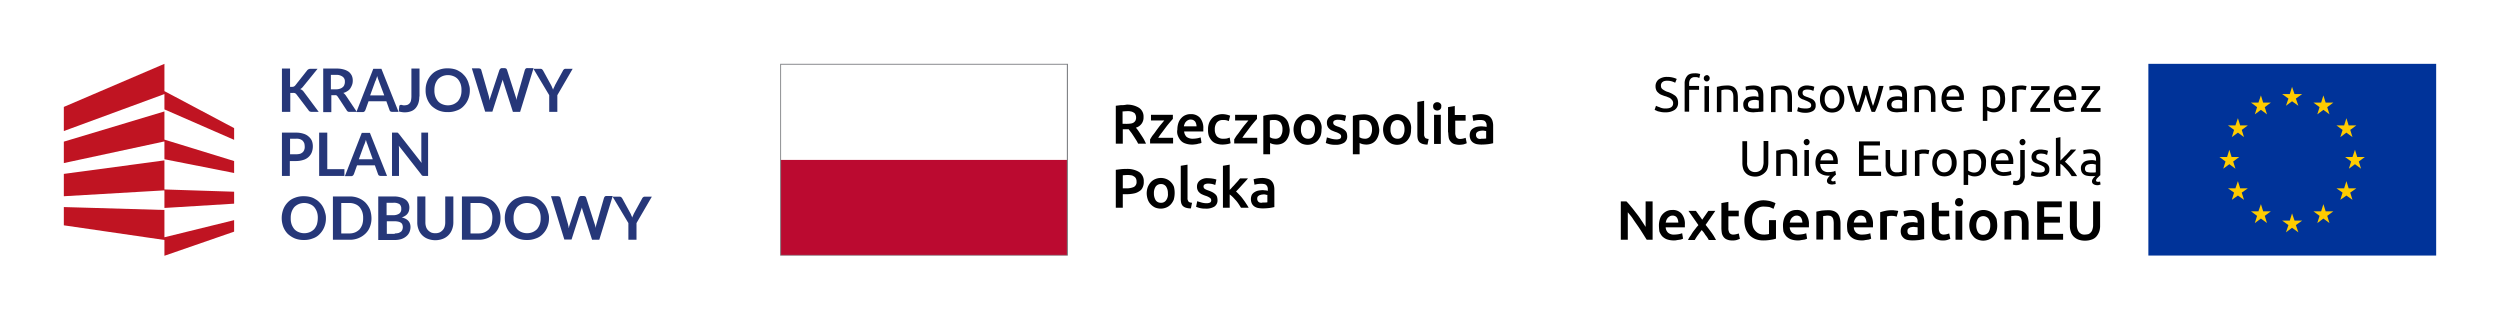 <?xml version="1.0" encoding="UTF-8"?>
<svg xmlns="http://www.w3.org/2000/svg" id="Warstwa_1" data-name="Warstwa 1" viewBox="0 0 1108.4 141.7">
  <defs>
    <style>.cls-1{fill:#fff;}.cls-2{fill:#bb0a30;}.cls-3{fill:#808285;}.cls-4{fill:#039;}.cls-5{fill:#fc0;}.cls-6{fill:#263779;}.cls-7{fill:#c01422;}</style>
  </defs>
  <rect class="cls-1" width="1108.4" height="141.7"></rect>
  <path d="M557.4,79.1a9.07,9.07,0,0,0-1.6.4l.4,2.4c.4-.1.8-.2,1.4-.3a11.48,11.48,0,0,1,1.9-.1,5.07,5.07,0,0,1,1.3.2,1.56,1.56,0,0,1,.8.6,2,2,0,0,1,.4.8,3.08,3.08,0,0,1,.1,1v.5a5,5,0,0,0-1.2-.2c-.4,0-.7-.1-1-.1a12.31,12.31,0,0,0-2,.2,5.09,5.09,0,0,0-1.7.7,3.45,3.45,0,0,0-1.2,1.2,4.71,4.71,0,0,0,0,3.8,3.48,3.48,0,0,0,1.1,1.3,4.59,4.59,0,0,0,1.6.7,12.48,12.48,0,0,0,2.1.2,26.89,26.89,0,0,0,3.1-.2,20,20,0,0,0,2.1-.4V84a7.11,7.11,0,0,0-.3-2.1,4.17,4.17,0,0,0-.9-1.6,3.66,3.66,0,0,0-1.6-1,8.72,8.72,0,0,0-2.5-.4,16.41,16.41,0,0,0-2.3.2m.7,10.5a1.81,1.81,0,0,1-.7-1.5,2,2,0,0,1,.2-.9,4.35,4.35,0,0,1,.7-.6l.9-.3c.3,0,.7-.1,1-.1a3.08,3.08,0,0,1,1,.1,2,2,0,0,0,.7.1v3.3a12.17,12.17,0,0,1-2.1.1,2,2,0,0,1-1.7-.2M545.2,73l-3,.5V92.1h3V86.2a13,13,0,0,1,1.4,1.2c.5.5.9,1,1.4,1.5a16.67,16.67,0,0,1,1.2,1.6c.4.6.7,1.1,1,1.6h3.4a17.39,17.39,0,0,0-1.1-1.8,24.26,24.26,0,0,0-1.4-2,14.62,14.62,0,0,0-1.6-1.9,21.11,21.11,0,0,0-1.5-1.5c.9-.9,1.8-1.9,2.7-2.9s1.8-1.9,2.6-2.9h-3.5a10.63,10.63,0,0,0-.9,1.1c-.4.4-.8.9-1.2,1.3a16.61,16.61,0,0,1-1.3,1.4,15.38,15.38,0,0,1-1.2,1.3V73ZM532.4,89.7c-.6-.2-1.1-.3-1.6-.5l-.5,2.5c.3.1.8.3,1.5.5a10.06,10.06,0,0,0,2.7.3,7,7,0,0,0,3.9-.9,3.24,3.24,0,0,0,1.4-2.8,6.05,6.05,0,0,0-.2-1.5,2.59,2.59,0,0,0-.7-1.1,6.23,6.23,0,0,0-1.2-.9,15.86,15.86,0,0,0-1.8-.8c-.4-.1-.8-.3-1.1-.4a4.35,4.35,0,0,1-.7-.4,1,1,0,0,1-.4-.5,1.27,1.27,0,0,1-.1-.6,1,1,0,0,1,.6-.9,3.34,3.34,0,0,1,1.5-.3,9,9,0,0,1,1.8.2c.5.1.9.3,1.3.4l.5-2.4a9.07,9.07,0,0,0-1.6-.4,15,15,0,0,0-2.2-.2,5.22,5.22,0,0,0-3.5,1,3.29,3.29,0,0,0-1.3,2.8,3.34,3.34,0,0,0,.3,1.5,2.84,2.84,0,0,0,.8,1.1,3.6,3.6,0,0,0,1.2.8,11.64,11.64,0,0,0,1.5.6,6.75,6.75,0,0,1,1.9.9,1.25,1.25,0,0,1,.6,1.1,1.1,1.1,0,0,1-.5,1,3.69,3.69,0,0,1-1.7.3,8.6,8.6,0,0,1-2.4-.4m-3.9.2a3,3,0,0,1-1-.2.92.92,0,0,1-.6-.4l-.3-.6a2.22,2.22,0,0,1-.1-.9V73l-3,.5V88.3a8.81,8.81,0,0,0,.2,1.7,3.29,3.29,0,0,0,.7,1.3,3.69,3.69,0,0,0,1.4.8,6.87,6.87,0,0,0,2.2.3ZM517,88.8a2.59,2.59,0,0,1-2.3,1.1,2.71,2.71,0,0,1-2.3-1.1,5.69,5.69,0,0,1-.8-3.1,5.1,5.1,0,0,1,.8-3,2.84,2.84,0,0,1,2.3-1.1,2.71,2.71,0,0,1,2.3,1.1,5.33,5.33,0,0,1,.8,3,4.39,4.39,0,0,1-.8,3.1m3.5-5.9a5.71,5.71,0,0,0-1.3-2.1,6,6,0,0,0-2-1.4,6.5,6.5,0,0,0-5,0,5.58,5.58,0,0,0-2,1.4,7.43,7.43,0,0,0-1.3,2.1,8.21,8.21,0,0,0-.5,2.8,8.68,8.68,0,0,0,.5,2.8,5.71,5.71,0,0,0,1.3,2.1,6.69,6.69,0,0,0,1.9,1.4,7,7,0,0,0,2.5.5,6.55,6.55,0,0,0,2.5-.5,5.58,5.58,0,0,0,2-1.4,7.43,7.43,0,0,0,1.3-2.1,11.38,11.38,0,0,0,.1-5.6m-19.1-5.2a2.54,2.54,0,0,1,1.3.5,2,2,0,0,1,.9.9,2.9,2.9,0,0,1,.3,1.4,2.42,2.42,0,0,1-1.2,2.4,8,8,0,0,1-3.4.6h-1.5V77.7c.5,0,1.2-.1,1.9-.1a9.15,9.15,0,0,1,1.7.1M497.1,75q-1.35.15-2.4.3V92.1h3.1v-6h1.5a16.15,16.15,0,0,0,3.3-.3,6.26,6.26,0,0,0,2.5-1,3.53,3.53,0,0,0,1.5-1.7,5.26,5.26,0,0,0,.5-2.6,4.79,4.79,0,0,0-2-4.2,10,10,0,0,0-5.7-1.4,19.3,19.3,0,0,0-2.3.1"></path>
  <path d="M654.4,50.8a9.07,9.07,0,0,0-1.6.4l.4,2.4c.4-.1.8-.2,1.4-.3a11.48,11.48,0,0,1,1.9-.1,5.07,5.07,0,0,1,1.3.2,1.56,1.56,0,0,1,.8.6,3,3,0,0,1,.4.8,3.08,3.08,0,0,1,.1,1v.5a5,5,0,0,0-1.2-.2c-.4,0-.7-.1-1-.1a12.31,12.31,0,0,0-2,.2,5.09,5.09,0,0,0-1.7.7,3.45,3.45,0,0,0-1.2,1.2,4.71,4.71,0,0,0,0,3.8,3.48,3.48,0,0,0,1.1,1.3,4.59,4.59,0,0,0,1.6.7,12.48,12.48,0,0,0,2.1.2,26.89,26.89,0,0,0,3.1-.2,20,20,0,0,0,2.1-.4V55.7a7.11,7.11,0,0,0-.3-2.1,4.17,4.17,0,0,0-.9-1.6,3.66,3.66,0,0,0-1.6-1,8.72,8.72,0,0,0-2.5-.4,16.41,16.41,0,0,0-2.3.2m.7,10.5a1.81,1.81,0,0,1-.7-1.5,2,2,0,0,1,.2-.9,4.35,4.35,0,0,1,.7-.6l.9-.3c.3,0,.7-.1,1-.1a3.08,3.08,0,0,1,1,.1c.3,0,.5.1.7.1v3.3a12.17,12.17,0,0,1-2.1.1,2,2,0,0,1-1.7-.2m-13-2.6a15.16,15.16,0,0,0,.2,2.3,3.37,3.37,0,0,0,.8,1.7,3.46,3.46,0,0,0,1.5,1.1,7.31,7.31,0,0,0,2.3.4,11.24,11.24,0,0,0,2-.2,10.87,10.87,0,0,0,1.4-.5l-.5-2.4a6.21,6.21,0,0,1-1,.3,5.9,5.9,0,0,1-1.4.2,1.94,1.94,0,0,1-1.7-.7,4,4,0,0,1-.5-2.2V53.5h4.6V51H645V47l-3,.5V58.7Zm-3.6-12.9a1.94,1.94,0,0,0-2.6,0,1.62,1.62,0,0,0-.5,1.4,1.73,1.73,0,0,0,.5,1.3,1.94,1.94,0,0,0,2.6,0,1.54,1.54,0,0,0,.5-1.3,1.39,1.39,0,0,0-.5-1.4m.3,5.1h-3V63.8h3Zm-5.4,10.7a3,3,0,0,1-1-.2.92.92,0,0,1-.6-.4l-.3-.6a2.22,2.22,0,0,1-.1-.9V44.7l-3,.5V60a8.81,8.81,0,0,0,.2,1.7,3.29,3.29,0,0,0,.7,1.3,3.69,3.69,0,0,0,1.4.8,6.87,6.87,0,0,0,2.2.3Zm-11.5-1.2a2.49,2.49,0,0,1-2.3,1.1,2.71,2.71,0,0,1-2.3-1.1,4.94,4.94,0,0,1-.8-3.1,5.1,5.1,0,0,1,.8-3,3,3,0,0,1,4.6,0,5.33,5.33,0,0,1,.8,3,5.45,5.45,0,0,1-.8,3.1m3.4-5.8a5.71,5.71,0,0,0-1.3-2.1,6,6,0,0,0-2-1.4,6.5,6.5,0,0,0-5,0,5.58,5.58,0,0,0-2,1.4,7.43,7.43,0,0,0-1.3,2.1,8.21,8.21,0,0,0-.5,2.8,8.68,8.68,0,0,0,.5,2.8,5.71,5.71,0,0,0,1.3,2.1,6.69,6.69,0,0,0,1.9,1.4,7,7,0,0,0,2.5.5,6.55,6.55,0,0,0,2.5-.5,5.58,5.58,0,0,0,2-1.4,7.43,7.43,0,0,0,1.3-2.1,8.25,8.25,0,0,0,.4-2.8,6.2,6.2,0,0,0-.3-2.8m-14.4,0a5.71,5.71,0,0,0-1.3-2.1,5,5,0,0,0-2.1-1.3,7.63,7.63,0,0,0-2.7-.5,24.58,24.58,0,0,0-2.8.2,10.29,10.29,0,0,0-2.2.5v17h3v-5a5.89,5.89,0,0,0,1.3.5,8.81,8.81,0,0,0,1.7.2,6,6,0,0,0,2.4-.5,4.89,4.89,0,0,0,1.8-1.4,7,7,0,0,0,1.1-2.1,7.66,7.66,0,0,0,.4-2.7,17,17,0,0,0-.6-2.8m-3.4,5.8a2.78,2.78,0,0,1-2.4,1.1,5.9,5.9,0,0,1-1.4-.2,4.61,4.61,0,0,1-1-.5V53.4c.3-.1.6-.1.9-.2h.9a3.69,3.69,0,0,1,2.9,1.1,4.77,4.77,0,0,1,.9,3.1,5.33,5.33,0,0,1-.8,3m-17.6,1c-.6-.2-1.1-.3-1.6-.5l-.5,2.5c.3.1.8.3,1.5.5a10.06,10.06,0,0,0,2.7.3,7,7,0,0,0,3.9-.9,3.24,3.24,0,0,0,1.4-2.8,6.05,6.05,0,0,0-.2-1.5,2.59,2.59,0,0,0-.7-1.1,6.23,6.23,0,0,0-1.2-.9,15.86,15.86,0,0,0-1.8-.8c-.4-.1-.8-.3-1.1-.4a4.35,4.35,0,0,1-.7-.4,1,1,0,0,1-.4-.5,1.27,1.27,0,0,1-.1-.6,1,1,0,0,1,.6-.9,3.34,3.34,0,0,1,1.5-.3,9,9,0,0,1,1.8.2c.5.1.9.3,1.3.4l.5-2.4a10.2,10.2,0,0,0-1.5-.4,15,15,0,0,0-2.2-.2,5.22,5.22,0,0,0-3.5,1,3.29,3.29,0,0,0-1.3,2.8,3.34,3.34,0,0,0,.3,1.5,2.84,2.84,0,0,0,.8,1.1,3.6,3.6,0,0,0,1.2.8c.5.2.9.4,1.5.6a6.75,6.75,0,0,1,1.9.9,1.25,1.25,0,0,1,.6,1.1,1.1,1.1,0,0,1-.5,1,3.69,3.69,0,0,1-1.7.3,9.35,9.35,0,0,1-2.5-.4m-7.7-1a2.49,2.49,0,0,1-2.3,1.1,2.71,2.71,0,0,1-2.3-1.1,4.94,4.94,0,0,1-.8-3.1,5.1,5.1,0,0,1,.8-3,3,3,0,0,1,4.6,0,5.33,5.33,0,0,1,.8,3,5.45,5.45,0,0,1-.8,3.1m3.4-5.8a5.71,5.71,0,0,0-1.3-2.1,6,6,0,0,0-2-1.4,6.5,6.5,0,0,0-5,0,5.58,5.58,0,0,0-2,1.4,5.71,5.71,0,0,0-1.3,2.1,8.21,8.21,0,0,0-.5,2.8,8.68,8.68,0,0,0,.5,2.8,5.71,5.71,0,0,0,1.3,2.1,6.69,6.69,0,0,0,1.9,1.4,7,7,0,0,0,2.5.5,6.55,6.55,0,0,0,2.5-.5,5.58,5.58,0,0,0,2-1.4,7.43,7.43,0,0,0,1.3-2.1,8.25,8.25,0,0,0,.4-2.8,5.07,5.07,0,0,0-.3-2.8m-14.4,0a5.39,5.39,0,0,0-3.4-3.4,7.63,7.63,0,0,0-2.7-.5,24.58,24.58,0,0,0-2.8.2,10.29,10.29,0,0,0-2.2.5v17h3v-5a5.89,5.89,0,0,0,1.3.5,8.81,8.81,0,0,0,1.7.2,6,6,0,0,0,2.4-.5,4.89,4.89,0,0,0,1.8-1.4,7,7,0,0,0,1.1-2.1,7.66,7.66,0,0,0,.4-2.7,17,17,0,0,0-.6-2.8m-3.4,5.8a2.78,2.78,0,0,1-2.4,1.1,5.9,5.9,0,0,1-1.4-.2,4.61,4.61,0,0,1-1-.5V53.4c.3-.1.6-.1.9-.2h.9a3.69,3.69,0,0,1,2.9,1.1,4.77,4.77,0,0,1,.9,3.1,5.33,5.33,0,0,1-.8,3m-10.4-9.5h-9.8v2.5h5.9q-.6.75-1.5,1.8c-.6.7-1.1,1.4-1.7,2.2s-1.1,1.6-1.7,2.3-1,1.5-1.4,2.1v1.8h10.2V61.1h-6.6a27.31,27.31,0,0,1,1.7-2.4l1.8-2.4c.6-.8,1.2-1.5,1.7-2.1s1-1.1,1.3-1.5V50.9Zm-21.5,9.2a7.19,7.19,0,0,0,1.2,2.1,4.83,4.83,0,0,0,2,1.4,8.36,8.36,0,0,0,2.9.5,14.92,14.92,0,0,0,2.1-.2,7.54,7.54,0,0,0,1.5-.4l-.4-2.5c-.4.1-.8.3-1.3.4a7.57,7.57,0,0,1-1.5.1,3.55,3.55,0,0,1-2.9-1.1,4.66,4.66,0,0,1-.9-3,4.77,4.77,0,0,1,.9-3.1,3.39,3.39,0,0,1,2.7-1.1,6.15,6.15,0,0,1,1.4.1,5.64,5.64,0,0,1,1.2.4l.6-2.4a9.83,9.83,0,0,0-3.4-.7,7.63,7.63,0,0,0-2.7.5,4.83,4.83,0,0,0-2,1.4,6.75,6.75,0,0,0-1.3,2.2,7.66,7.66,0,0,0-.4,2.7,8.31,8.31,0,0,0,.3,2.7m-11-4a2.28,2.28,0,0,1,.3-1.1,2.07,2.07,0,0,1,.6-1,2.18,2.18,0,0,1,.9-.7,2.13,2.13,0,0,1,1.2-.3,3.59,3.59,0,0,1,1.1.2,5.55,5.55,0,0,1,.8.6,3.13,3.13,0,0,1,.5,1,5,5,0,0,1,.2,1.2h-5.6Zm-2.7,4a7.19,7.19,0,0,0,1.2,2.1,4.58,4.58,0,0,0,2.1,1.4,8.53,8.53,0,0,0,3,.5,5.7,5.7,0,0,0,1.3-.1,5,5,0,0,0,1.2-.2,4.4,4.4,0,0,1,1-.2,4.88,4.88,0,0,0,.7-.3l-.4-2.4a8.4,8.4,0,0,1-1.4.4,12.31,12.31,0,0,1-2,.2,4.45,4.45,0,0,1-2.8-.8,3.85,3.85,0,0,1-1.1-2.4h8.5V57.1a7,7,0,0,0-1.5-4.9,5.28,5.28,0,0,0-4.1-1.6,5.38,5.38,0,0,0-2.2.4,5,5,0,0,0-1.9,1.3,5.71,5.71,0,0,0-1.3,2.1,9,9,0,0,0-.5,3,4.85,4.85,0,0,0,.2,2.7m-2.1-9.2h-9.8v2.5h5.9q-.6.75-1.5,1.8c-.6.7-1.1,1.4-1.7,2.2s-1.1,1.6-1.7,2.3-1,1.5-1.4,2.1v1.8h10.2V61.1h-6.6a27.31,27.31,0,0,1,1.7-2.4l1.8-2.4c.6-.8,1.2-1.5,1.7-2.1s1-1.1,1.3-1.5V50.9Zm-18.8-1.5a3,3,0,0,1,1.3.5,1.42,1.42,0,0,1,.8.9,2.77,2.77,0,0,1,.3,1.3,2.9,2.9,0,0,1-.3,1.4,2.58,2.58,0,0,1-.9.9,3.26,3.26,0,0,1-1.4.4,12.12,12.12,0,0,1-2,.1h-1.4V49.4c.6,0,1.2-.1,1.8-.1a5.15,5.15,0,0,1,1.8.1m-4.2-2.8q-1.35.15-2.4.3V63.7h3.1V57.3h2.6c.3.4.6.8,1,1.3s.7,1,1.1,1.6.7,1.1,1.1,1.7a16.18,16.18,0,0,1,1,1.8h3.5c-.3-.6-.6-1.3-1-2s-.8-1.3-1.2-1.9L504.7,58a17.1,17.1,0,0,0-1.1-1.4,4.6,4.6,0,0,0,3.4-4.7,4.61,4.61,0,0,0-2-4.1,9.84,9.84,0,0,0-5.6-1.4,8.58,8.58,0,0,1-2.3.2"></path>
  <rect class="cls-1" x="346" y="28.5" width="127.2" height="42.5"></rect>
  <rect class="cls-2" x="346" y="70.9" width="127.2" height="42.3"></rect>
  <path class="cls-3" d="M473.4,28.3H345.9v85H473.5v-85ZM473,113H346.3V28.7H473Z"></path>
  <rect class="cls-4" x="952.5" y="28.3" width="127.6" height="85"></rect>
  <polygon class="cls-5" points="1016.2 38.5 1017.3 41.7 1020.7 41.7 1017.9 43.7 1019 46.9 1016.2 44.9 1013.5 46.9 1014.6 43.7 1011.8 41.7 1015.2 41.7 1016.2 38.5"></polygon>
  <polygon class="cls-5" points="1016.2 94.6 1017.3 97.8 1020.7 97.8 1017.9 99.8 1019 103 1016.2 101 1013.5 103 1014.6 99.8 1011.8 97.8 1015.2 97.8 1016.2 94.6"></polygon>
  <polygon class="cls-5" points="988.4 66.4 989.4 69.6 992.8 69.6 990.1 71.6 991.1 74.8 988.4 72.8 985.7 74.8 986.7 71.6 984 69.6 987.4 69.6 988.4 66.4"></polygon>
  <polygon class="cls-5" points="1044.1 66.4 1045.1 69.6 1048.5 69.6 1045.8 71.6 1046.8 74.8 1044.1 72.8 1041.4 74.8 1042.4 71.6 1039.7 69.6 1043 69.6 1044.1 66.4"></polygon>
  <polygon class="cls-5" points="1030.1 42.3 1031.1 45.5 1034.5 45.5 1031.8 47.5 1032.8 50.7 1030.1 48.7 1027.4 50.7 1028.4 47.5 1025.7 45.5 1029.1 45.5 1030.1 42.3"></polygon>
  <polygon class="cls-5" points="1002.4 42.3 1003.4 45.5 1006.8 45.5 1004.1 47.5 1005.1 50.7 1002.4 48.7 999.7 50.7 1000.7 47.5 998 45.5 1001.3 45.5 1002.4 42.3"></polygon>
  <polygon class="cls-5" points="1030.1 90.5 1031.1 93.7 1034.5 93.7 1031.8 95.7 1032.8 98.9 1030.1 96.9 1027.4 98.9 1028.4 95.7 1025.7 93.7 1029.1 93.7 1030.1 90.5"></polygon>
  <polygon class="cls-5" points="1002.4 90.5 1003.4 93.7 1006.8 93.7 1004.1 95.7 1005.1 98.9 1002.4 96.9 999.7 98.9 1000.7 95.7 998 93.7 1001.3 93.7 1002.4 90.5"></polygon>
  <polygon class="cls-5" points="1040.3 52.4 1041.3 55.6 1044.7 55.6 1042 57.6 1043 60.8 1040.3 58.8 1037.6 60.8 1038.6 57.6 1035.9 55.6 1039.3 55.6 1040.3 52.4"></polygon>
  <polygon class="cls-5" points="992.2 52.4 993.2 55.6 996.6 55.6 993.9 57.6 994.9 60.8 992.2 58.8 989.5 60.8 990.5 57.6 987.8 55.6 991.1 55.6 992.2 52.4"></polygon>
  <polygon class="cls-5" points="1040.3 80.3 1041.3 83.5 1044.7 83.5 1042 85.4 1043 88.6 1040.3 86.7 1037.6 88.6 1038.6 85.4 1035.9 83.5 1039.3 83.5 1040.3 80.3"></polygon>
  <polygon class="cls-5" points="992.2 80.3 993.2 83.5 996.6 83.5 993.9 85.4 994.9 88.6 992.2 86.7 989.5 88.6 990.5 85.4 987.8 83.5 991.1 83.5 992.2 80.3"></polygon>
  <path d="M738.5,48.1c2.2,0,3.3-.8,3.3-2.3a2.13,2.13,0,0,0-.3-1.2,6.47,6.47,0,0,0-.8-.9,3.37,3.37,0,0,0-1.2-.6,5.78,5.78,0,0,0-1.4-.5c-.6-.2-1.1-.4-1.6-.6a3.81,3.81,0,0,1-1.3-.9,2.73,2.73,0,0,1-.9-1.2,4.15,4.15,0,0,1-.3-1.6,3.81,3.81,0,0,1,1.4-3.1,6.13,6.13,0,0,1,3.8-1.1,9.52,9.52,0,0,1,2.5.3,8,8,0,0,1,1.7.6l-.7,1.7a6.45,6.45,0,0,0-1.4-.6,6.65,6.65,0,0,0-2.1-.3,3.75,3.75,0,0,0-1.1.1,1.88,1.88,0,0,0-.9.4,1.34,1.34,0,0,0-.6.7,1.64,1.64,0,0,0-.2,1,2.51,2.51,0,0,0,.2,1,2.34,2.34,0,0,0,.7.7,8.79,8.79,0,0,0,1,.6,5,5,0,0,0,1.3.5,15.86,15.86,0,0,1,1.8.8c.5.3,1,.6,1.4.9a3.81,3.81,0,0,1,.9,1.3,4.84,4.84,0,0,1,.3,1.8,3.62,3.62,0,0,1-1.5,3.1,7.11,7.11,0,0,1-4.1,1.1,9.15,9.15,0,0,1-1.7-.1c-.5-.1-1-.2-1.4-.3a3,3,0,0,1-1-.4,4.88,4.88,0,0,1-.7-.3l.6-1.8a7.7,7.7,0,0,0,1.5.6A5.68,5.68,0,0,0,738.5,48.1Z"></path>
  <path d="M751.3,32.5a8.08,8.08,0,0,1,1.6.1,8.14,8.14,0,0,0,.9.2l-.4,1.8a4.88,4.88,0,0,0-.7-.3,4.12,4.12,0,0,0-1.2-.1,2.35,2.35,0,0,0-2,.8,3.28,3.28,0,0,0-.6,2.1v1h4.4v1.7h-4.4v9.7h-2V37.1a5,5,0,0,1,1.1-3.4Q748.9,32.5,751.3,32.5Z"></path>
  <path d="M756.7,36.1a1,1,0,0,1-.9-.4,1.16,1.16,0,0,1-.4-1,1.28,1.28,0,0,1,.4-1,1.8,1.8,0,0,1,.9-.4,1,1,0,0,1,.9.4,1.16,1.16,0,0,1,.4,1,1.28,1.28,0,0,1-.4,1A1.09,1.09,0,0,1,756.7,36.1Zm1,13.5h-2V38.2h2Z"></path>
  <path d="M761.2,38.5c.5-.1,1.1-.2,1.9-.4a21.3,21.3,0,0,1,2.7-.2,5.27,5.27,0,0,1,2.3.4,3.14,3.14,0,0,1,1.4,1.1,4.47,4.47,0,0,1,.8,1.7,13.61,13.61,0,0,1,.2,2.1v6.4h-2v-6a9.72,9.72,0,0,0-.1-1.8,3.34,3.34,0,0,0-.5-1.2,2.18,2.18,0,0,0-.9-.7,5.21,5.21,0,0,0-1.4-.2h-.7a1.7,1.7,0,0,0-.7.1,1.27,1.27,0,0,0-.6.1c-.2,0-.3.1-.4.1v9.7h-2Z"></path>
  <path d="M777.4,37.9a6.65,6.65,0,0,1,2.1.3,3.39,3.39,0,0,1,1.4.9,2.67,2.67,0,0,1,.7,1.4,9,9,0,0,1,.2,1.8v7.1c-.2,0-.4.1-.7.1a3.75,3.75,0,0,1-1.1.1c-.4,0-.8.1-1.3.1s-.9.1-1.4.1a11,11,0,0,1-1.8-.2,3.51,3.51,0,0,1-1.4-.6,3.13,3.13,0,0,1-.9-1.1,4,4,0,0,1-.3-1.7,2.73,2.73,0,0,1,.4-1.6,3.57,3.57,0,0,1,1-1.1,4,4,0,0,1,1.5-.6,11,11,0,0,1,1.8-.2h.6c.2,0,.4.1.6.1a4.33,4.33,0,0,1,.5.1c.1,0,.2.1.3.1v-.6a3.4,3.4,0,0,0-.1-1,3.55,3.55,0,0,0-.4-.9,1.56,1.56,0,0,0-.8-.6,2.55,2.55,0,0,0-1.3-.2,9.72,9.72,0,0,0-1.8.1,5.31,5.31,0,0,0-1.1.3l-.2-1.7a8.57,8.57,0,0,1,1.3-.3A15,15,0,0,1,777.4,37.9Zm.2,10.2h1.3c.4,0,.7-.1.9-.1V44.6c-.1-.1-.4-.1-.7-.2a4.12,4.12,0,0,0-1.2-.1,3.75,3.75,0,0,0-1,.1c-.4.1-.7.1-.9.3a1.34,1.34,0,0,0-.7.6,1.49,1.49,0,0,0-.3,1,1.58,1.58,0,0,0,.7,1.5A5,5,0,0,0,777.6,48.1Z"></path>
  <path d="M785.2,38.5c.5-.1,1.1-.2,1.9-.4a21.3,21.3,0,0,1,2.7-.2,5.27,5.27,0,0,1,2.3.4,3.14,3.14,0,0,1,1.4,1.1,4.47,4.47,0,0,1,.8,1.7,13.61,13.61,0,0,1,.2,2.1v6.4h-2v-6a9.72,9.72,0,0,0-.1-1.8,3.34,3.34,0,0,0-.5-1.2,2.18,2.18,0,0,0-.9-.7,5.21,5.21,0,0,0-1.4-.2h-.7a1.7,1.7,0,0,0-.7.1,1.27,1.27,0,0,0-.6.1c-.2,0-.3.1-.4.1v9.7h-2Z"></path>
  <path d="M800.5,48.1a4.7,4.7,0,0,0,1.9-.3,1.15,1.15,0,0,0,.6-1.1,1.43,1.43,0,0,0-.6-1.2,9,9,0,0,0-2-1,6.94,6.94,0,0,0-1.3-.5,4.37,4.37,0,0,1-1-.6,2.18,2.18,0,0,1-.7-.9,2.77,2.77,0,0,1-.3-1.3,3,3,0,0,1,1.1-2.4,4.77,4.77,0,0,1,3.1-.9,3.75,3.75,0,0,1,1,.1c.3,0,.6.1.9.1a6.37,6.37,0,0,1,.7.2c.2.1.4.1.5.2l-.4,1.8c-.2-.1-.6-.2-1-.4a7.93,7.93,0,0,0-1.7-.2,3.34,3.34,0,0,0-1.5.3,1.15,1.15,0,0,0-.6,1.1,1.7,1.7,0,0,0,.1.7,1,1,0,0,0,.4.5,1.61,1.61,0,0,0,.7.4,6.6,6.6,0,0,0,1.1.4l1.5.6a4.13,4.13,0,0,1,1.1.7,3.59,3.59,0,0,1,.7,1,3,3,0,0,1,.2,1.4,2.62,2.62,0,0,1-1.2,2.4,6.32,6.32,0,0,1-3.4.8,7.8,7.8,0,0,1-2.4-.3c-.6-.2-1-.3-1.2-.4l.4-1.8c.2.1.6.2,1.1.4A12.73,12.73,0,0,0,800.5,48.1Z"></path>
  <path d="M817.7,43.9a6.9,6.9,0,0,1-.4,2.5,5.93,5.93,0,0,1-1.1,1.9,5.23,5.23,0,0,1-1.7,1.2,6.25,6.25,0,0,1-4.4,0,5.23,5.23,0,0,1-1.7-1.2,5.93,5.93,0,0,1-1.1-1.9,6.57,6.57,0,0,1-.4-2.5,6.9,6.9,0,0,1,.4-2.5,5.93,5.93,0,0,1,1.1-1.9,5.23,5.23,0,0,1,1.7-1.2,6.25,6.25,0,0,1,4.4,0,5.23,5.23,0,0,1,1.7,1.2,5.93,5.93,0,0,1,1.1,1.9A6.9,6.9,0,0,1,817.7,43.9Zm-2.1,0a5,5,0,0,0-.9-3.1,2.77,2.77,0,0,0-2.4-1.1,3,3,0,0,0-2.4,1.1,5,5,0,0,0-.9,3.1,5,5,0,0,0,.9,3.1,2.77,2.77,0,0,0,2.4,1.1,3,3,0,0,0,2.4-1.1A4.77,4.77,0,0,0,815.6,43.9Z"></path>
  <path d="M829.8,49.6c-.4-1.1-.8-2.3-1.3-3.6s-.9-2.8-1.3-4.2a41.66,41.66,0,0,1-1.3,4.2c-.5,1.4-.9,2.6-1.3,3.6h-1.8c-.7-1.5-1.3-3.2-2-5.2s-1.3-4-1.8-6.3h2.2a22.5,22.5,0,0,0,.5,2.2l.6,2.4c.2.8.5,1.6.7,2.3s.5,1.4.7,2c.2-.7.5-1.4.7-2.2s.5-1.5.7-2.3.4-1.6.6-2.3.4-1.5.5-2.1h1.7a16,16,0,0,0,.5,2.1c.2.7.4,1.5.6,2.3s.5,1.6.7,2.3.5,1.5.7,2.2c.2-.6.5-1.2.7-2s.5-1.5.7-2.3.5-1.6.7-2.4.4-1.6.5-2.2h2.1q-.9,3.3-1.8,6.3a37.85,37.85,0,0,1-2,5.2Z"></path>
  <path d="M841.1,37.9a6.65,6.65,0,0,1,2.1.3,3.39,3.39,0,0,1,1.4.9,2.67,2.67,0,0,1,.7,1.4,9,9,0,0,1,.2,1.8v7.1c-.2,0-.4.1-.7.1a3.75,3.75,0,0,1-1.1.1c-.4,0-.8.1-1.3.1s-.9.1-1.4.1a11,11,0,0,1-1.8-.2,3.51,3.51,0,0,1-1.4-.6,3.13,3.13,0,0,1-.9-1.1,4,4,0,0,1-.3-1.7,2.73,2.73,0,0,1,.4-1.6,3.57,3.57,0,0,1,1-1.1,4,4,0,0,1,1.5-.6,11,11,0,0,1,1.8-.2h.6c.2,0,.4.1.6.1a4.33,4.33,0,0,1,.5.1c.1,0,.2.1.3.1v-.6a3.4,3.4,0,0,0-.1-1,3.55,3.55,0,0,0-.4-.9,1.56,1.56,0,0,0-.8-.6,2.55,2.55,0,0,0-1.3-.2,9.72,9.72,0,0,0-1.8.1,5.31,5.31,0,0,0-1.1.3l-.2-1.7a8.57,8.57,0,0,1,1.3-.3A8.2,8.2,0,0,1,841.1,37.9Zm.1,10.2h1.3c.4,0,.7-.1.9-.1V44.6c-.1-.1-.4-.1-.7-.2a4.12,4.12,0,0,0-1.2-.1,3.75,3.75,0,0,0-1,.1c-.4.1-.7.1-.9.3a1.34,1.34,0,0,0-.7.6,1.49,1.49,0,0,0-.3,1,1.58,1.58,0,0,0,.7,1.5A5,5,0,0,0,841.2,48.1Z"></path>
  <path d="M848.8,38.5c.5-.1,1.1-.2,1.9-.4a21.3,21.3,0,0,1,2.7-.2,5.27,5.27,0,0,1,2.3.4,3.14,3.14,0,0,1,1.4,1.1,4.47,4.47,0,0,1,.8,1.7,13.61,13.61,0,0,1,.2,2.1v6.4h-2v-6a9.72,9.72,0,0,0-.1-1.8,3.34,3.34,0,0,0-.5-1.2,2.18,2.18,0,0,0-.9-.7,5.21,5.21,0,0,0-1.4-.2h-.7a1.48,1.48,0,0,0-.7.1,1.27,1.27,0,0,0-.6.1c-.2,0-.3.1-.4.1v9.7h-2Z"></path>
  <path d="M860.8,43.9a7.66,7.66,0,0,1,.4-2.7,5.16,5.16,0,0,1,1.2-1.9,3.86,3.86,0,0,1,1.7-1.1,6.46,6.46,0,0,1,1.9-.4,4.51,4.51,0,0,1,3.5,1.4,6.8,6.8,0,0,1,1.2,4.4v.7h-7.8a4.17,4.17,0,0,0,1,2.7,3.77,3.77,0,0,0,2.8.9,9,9,0,0,0,1.8-.2,2.3,2.3,0,0,0,1.1-.4l.3,1.7a5,5,0,0,1-1.3.4,12.48,12.48,0,0,1-2.1.2,6.69,6.69,0,0,1-2.6-.5,5.67,5.67,0,0,1-1.8-1.2,4.35,4.35,0,0,1-1-1.9A5.48,5.48,0,0,1,860.8,43.9Zm7.9-1.1a3.51,3.51,0,0,0-.7-2.3,2.38,2.38,0,0,0-2-.9,2.13,2.13,0,0,0-1.2.3,2.18,2.18,0,0,0-.9.7,8.79,8.79,0,0,0-.6,1l-.3,1.2Z"></path>
  <path d="M889,43.9a8.75,8.75,0,0,1-.3,2.4,5.73,5.73,0,0,1-1,1.9,4.81,4.81,0,0,1-1.6,1.2,5.09,5.09,0,0,1-2.2.4,4.31,4.31,0,0,1-1.7-.3,3.83,3.83,0,0,1-1.1-.5v4.6h-2V38.5c.5-.1,1.1-.2,1.8-.4a18.09,18.09,0,0,1,2.5-.2,6.05,6.05,0,0,1,2.4.4,5.67,5.67,0,0,1,1.8,1.2,5.16,5.16,0,0,1,1.2,1.9C888.8,42.2,889,43,889,43.9Zm-2.2,0a4.29,4.29,0,0,0-1-3.1,3.47,3.47,0,0,0-2.6-1.1,5.31,5.31,0,0,0-1.4.1,1.88,1.88,0,0,0-.8.2v7.2a3.58,3.58,0,0,0,1.1.6,4,4,0,0,0,1.5.3,3.34,3.34,0,0,0,1.5-.3,2.19,2.19,0,0,0,1-.9,3.1,3.1,0,0,0,.6-1.3A9.7,9.7,0,0,0,886.8,43.9Z"></path>
  <path d="M896.2,37.9h.6c.2,0,.5.1.7.1s.4.1.6.1.3.1.4.1l-.4,1.8a4.54,4.54,0,0,0-.8-.2,6.15,6.15,0,0,0-1.4-.1,3.75,3.75,0,0,0-1.1.1c-.4.1-.6.1-.7.2v9.6h-2v-11c.5-.2,1.1-.3,1.8-.5A14,14,0,0,1,896.2,37.9Z"></path>
  <path d="M908.6,39.7c-.3.3-.7.8-1.2,1.4s-1,1.3-1.6,2a14.65,14.65,0,0,0-1.7,2.4,15.76,15.76,0,0,0-1.5,2.4h6.3v1.7h-8.7V48.2c.4-.6.8-1.4,1.3-2.1s1.1-1.6,1.6-2.3,1.1-1.5,1.7-2.2a14.12,14.12,0,0,1,1.4-1.7h-5.7V38.2h8.2v1.5Z"></path>
  <path d="M910.6,43.9a7.66,7.66,0,0,1,.4-2.7,5.16,5.16,0,0,1,1.2-1.9,3.86,3.86,0,0,1,1.7-1.1,6.46,6.46,0,0,1,1.9-.4,4.51,4.51,0,0,1,3.5,1.4,6.8,6.8,0,0,1,1.2,4.4v.7h-7.8a4.17,4.17,0,0,0,1,2.7,3.77,3.77,0,0,0,2.8.9,9,9,0,0,0,1.8-.2,2.3,2.3,0,0,0,1.1-.4l.3,1.7a5,5,0,0,1-1.3.4,12.48,12.48,0,0,1-2.1.2,6.69,6.69,0,0,1-2.6-.5,5.67,5.67,0,0,1-1.8-1.2,4.35,4.35,0,0,1-1-1.9A5.48,5.48,0,0,1,910.6,43.9Zm7.8-1.1a3.51,3.51,0,0,0-.7-2.3,2.38,2.38,0,0,0-2-.9,2.13,2.13,0,0,0-1.2.3,2.18,2.18,0,0,0-.9.7,8.79,8.79,0,0,0-.6,1l-.3,1.2Z"></path>
  <path d="M931,39.7c-.3.3-.7.8-1.2,1.4s-1,1.3-1.6,2a14.65,14.65,0,0,0-1.7,2.4c-.5.9-1.1,1.6-1.5,2.4h6.3v1.7h-8.7V48.2c.4-.6.8-1.4,1.3-2.1s1.1-1.6,1.6-2.3,1.1-1.5,1.7-2.2a14.12,14.12,0,0,1,1.4-1.7h-5.7V38.2h8.2v1.5Z"></path>
  <path d="M778.2,78.3a6.69,6.69,0,0,1-2.6-.5,4.63,4.63,0,0,1-1.8-1.3,4.35,4.35,0,0,1-1-1.9,8.75,8.75,0,0,1-.3-2.4V62.6h2.1V72a4.5,4.5,0,0,0,1,3.3,3.54,3.54,0,0,0,2.6,1,4,4,0,0,0,1.5-.3,4.18,4.18,0,0,0,1.2-.8,3.09,3.09,0,0,0,.7-1.4,5.62,5.62,0,0,0,.3-2V62.5H784v9.6a9.28,9.28,0,0,1-.3,2.4,4,4,0,0,1-1.1,1.9,5.94,5.94,0,0,1-1.8,1.3A5.54,5.54,0,0,1,778.2,78.3Z"></path>
  <path d="M787.5,66.8c.5-.1,1.1-.2,1.9-.4a21.3,21.3,0,0,1,2.7-.2,5.27,5.27,0,0,1,2.3.4,3.14,3.14,0,0,1,1.4,1.1,4.47,4.47,0,0,1,.8,1.7,13.61,13.61,0,0,1,.2,2.1V78h-2V72a9.72,9.72,0,0,0-.1-1.8,3.34,3.34,0,0,0-.5-1.2,2.18,2.18,0,0,0-.9-.7,5.21,5.21,0,0,0-1.4-.2h-.7a1.7,1.7,0,0,0-.7.1,1.27,1.27,0,0,0-.6.1c-.2,0-.3.1-.4.1V78h-2Z"></path>
  <path d="M801,64.4a1,1,0,0,1-.9-.4,1.16,1.16,0,0,1-.4-1,1.28,1.28,0,0,1,.4-1,1.8,1.8,0,0,1,.9-.4,1,1,0,0,1,.9.4,1.16,1.16,0,0,1,.4,1,1.28,1.28,0,0,1-.4,1A1.22,1.22,0,0,1,801,64.4ZM802,78h-2V66.5h2Z"></path>
  <path d="M804.9,72.3a7.66,7.66,0,0,1,.4-2.7,5.16,5.16,0,0,1,1.2-1.9,3.86,3.86,0,0,1,1.7-1.1,6.46,6.46,0,0,1,1.9-.4,4.51,4.51,0,0,1,3.5,1.4,6.8,6.8,0,0,1,1.2,4.4v.7H807a4.17,4.17,0,0,0,1,2.7,3.77,3.77,0,0,0,2.8.9,9,9,0,0,0,1.8-.2,2.3,2.3,0,0,0,1.1-.4l.3,1.7c-.2.2-.5.4-.7.6a4.62,4.62,0,0,0-.7.7c-.2.2-.4.5-.5.6a1.06,1.06,0,0,0-.2.5.55.55,0,0,0,.3.5,1.27,1.27,0,0,0,.6.1.9.9,0,0,0,.5-.1.76.76,0,0,1,.4-.1l.2,1.3a1.45,1.45,0,0,1-.7.2c-.3,0-.5.1-.8.1a3.42,3.42,0,0,1-1.8-.4,1.49,1.49,0,0,1-.6-1.3,1.86,1.86,0,0,1,.4-1.1,3.46,3.46,0,0,1,1-1.1h-.8a6.69,6.69,0,0,1-2.6-.5,5.67,5.67,0,0,1-1.8-1.2,4.35,4.35,0,0,1-1-1.9A6.45,6.45,0,0,1,804.9,72.3Zm7.9-1.2a3.51,3.51,0,0,0-.7-2.3,2.38,2.38,0,0,0-2-.9,2.13,2.13,0,0,0-1.2.3,2.18,2.18,0,0,0-.9.7,8.79,8.79,0,0,0-.6,1l-.3,1.2Z"></path>
  <path d="M824.2,78V62.7h9.3v1.8h-7.2V69h6.4v1.8h-6.4v5.3H834V78Z"></path>
  <path d="M845.3,77.6c-.5.1-1.1.2-1.9.4a21.3,21.3,0,0,1-2.7.2,4.81,4.81,0,0,1-2.2-.4,4.18,4.18,0,0,1-1.5-1.1,4.47,4.47,0,0,1-.8-1.7,6.82,6.82,0,0,1-.2-2.1V66.5h2v6a4.74,4.74,0,0,0,.7,3,2.53,2.53,0,0,0,2.2.9h.7a1.7,1.7,0,0,0,.7-.1c.2-.1.4,0,.6-.1s.3,0,.4-.1V66.4h2Z"></path>
  <path d="M853.1,66.3h.6c.2,0,.5.1.7.1s.4.1.6.1.3.1.4.1l-.4,1.8a4.54,4.54,0,0,0-.8-.2,6.15,6.15,0,0,0-1.4-.1,3.75,3.75,0,0,0-1.1.1c-.3.1-.6.1-.7.2V78h-2V67c.5-.2,1.1-.3,1.8-.5A8.22,8.22,0,0,1,853.1,66.3Z"></path>
  <path d="M867.5,72.2a6.9,6.9,0,0,1-.4,2.5,5,5,0,0,1-1.1,1.9,5.23,5.23,0,0,1-1.7,1.2,6.25,6.25,0,0,1-4.4,0,5.23,5.23,0,0,1-1.7-1.2,5.93,5.93,0,0,1-1.1-1.9,6.57,6.57,0,0,1-.4-2.5,6.9,6.9,0,0,1,.4-2.5,5.93,5.93,0,0,1,1.1-1.9,5.23,5.23,0,0,1,1.7-1.2,6.25,6.25,0,0,1,4.4,0,5.23,5.23,0,0,1,1.7,1.2,5.93,5.93,0,0,1,1.1,1.9A6.57,6.57,0,0,1,867.5,72.2Zm-2.2,0a5,5,0,0,0-.9-3.1A2.77,2.77,0,0,0,862,68a3,3,0,0,0-2.4,1.1,5.79,5.79,0,0,0,0,6.2,2.77,2.77,0,0,0,2.4,1.1,3,3,0,0,0,2.4-1.1A4.77,4.77,0,0,0,865.3,72.2Z"></path>
  <path d="M880.5,72.3a8.75,8.75,0,0,1-.3,2.4,5.73,5.73,0,0,1-1,1.9,4.81,4.81,0,0,1-1.6,1.2,5.09,5.09,0,0,1-2.2.4,4.31,4.31,0,0,1-1.7-.3,3.83,3.83,0,0,1-1.1-.5V82h-2V66.9c.5-.1,1.1-.2,1.8-.4a18.09,18.09,0,0,1,2.5-.2,6.05,6.05,0,0,1,2.4.4,5.67,5.67,0,0,1,1.8,1.2,5.16,5.16,0,0,1,1.2,1.9A6.7,6.7,0,0,1,880.5,72.3Zm-2.1,0a4.29,4.29,0,0,0-1-3.1,3.47,3.47,0,0,0-2.6-1.1,5.31,5.31,0,0,0-1.4.1c-.3.1-.6.1-.8.2v7.2a3.58,3.58,0,0,0,1.1.6,4,4,0,0,0,1.5.3,3.34,3.34,0,0,0,1.5-.3,2.19,2.19,0,0,0,1-.9,3.1,3.1,0,0,0,.6-1.3C878.3,73.4,878.4,72.8,878.4,72.3Z"></path>
  <path d="M882.7,72.3a7.66,7.66,0,0,1,.4-2.7,5.16,5.16,0,0,1,1.2-1.9,3.86,3.86,0,0,1,1.7-1.1,6.46,6.46,0,0,1,1.9-.4,4.51,4.51,0,0,1,3.5,1.4,6.8,6.8,0,0,1,1.2,4.4v.7h-7.8a4.17,4.17,0,0,0,1,2.7,3.77,3.77,0,0,0,2.8.9,9,9,0,0,0,1.8-.2,2.3,2.3,0,0,0,1.1-.4l.3,1.7a5,5,0,0,1-1.3.4,12.48,12.48,0,0,1-2.1.2,6.69,6.69,0,0,1-2.6-.5,5.67,5.67,0,0,1-1.8-1.2,4.35,4.35,0,0,1-1-1.9A7.11,7.11,0,0,1,882.7,72.3Zm7.8-1.2a3.51,3.51,0,0,0-.7-2.3,2.38,2.38,0,0,0-2-.9,2.13,2.13,0,0,0-1.2.3,2.18,2.18,0,0,0-.9.7,8.79,8.79,0,0,0-.6,1l-.3,1.2Z"></path>
  <path d="M893.8,82.1a2,2,0,0,1-.7-.1,6.37,6.37,0,0,1-.7-.2l.3-1.7a4.33,4.33,0,0,0,.5.1h.5a1.75,1.75,0,0,0,1.5-.6,3.31,3.31,0,0,0,.5-1.9V66.5h2V77.7a4.5,4.5,0,0,1-1,3.3A3.69,3.69,0,0,1,893.8,82.1Zm2.9-17.7a1,1,0,0,1-.9-.4,1.16,1.16,0,0,1-.4-1,1.28,1.28,0,0,1,.4-1,1.8,1.8,0,0,1,.9-.4,1,1,0,0,1,.9.4,1.16,1.16,0,0,1,.4,1,1.28,1.28,0,0,1-.4,1A1,1,0,0,1,896.7,64.4Z"></path>
  <path d="M904.1,76.5a4.7,4.7,0,0,0,1.9-.3,1.15,1.15,0,0,0,.6-1.1,1.43,1.43,0,0,0-.6-1.2,9,9,0,0,0-2-1,6.94,6.94,0,0,0-1.3-.5,4.37,4.37,0,0,1-1-.6,2.18,2.18,0,0,1-.7-.9,2.77,2.77,0,0,1-.3-1.3,3,3,0,0,1,1.1-2.4,4.77,4.77,0,0,1,3.1-.9,3.75,3.75,0,0,1,1,.1c.3,0,.6.1.9.1a6.37,6.37,0,0,1,.7.2c.2.1.4.1.5.2l-.4,1.8c-.2-.1-.6-.2-1-.4a7.93,7.93,0,0,0-1.7-.2,3.34,3.34,0,0,0-1.5.3,1.15,1.15,0,0,0-.6,1.1,1.7,1.7,0,0,0,.1.7,1,1,0,0,0,.4.5,1.61,1.61,0,0,0,.7.4,6.6,6.6,0,0,0,1.1.4l1.5.6a4.13,4.13,0,0,1,1.1.7,3.59,3.59,0,0,1,.7,1,3,3,0,0,1,.2,1.4,2.62,2.62,0,0,1-1.2,2.4,6.32,6.32,0,0,1-3.4.8,7.8,7.8,0,0,1-2.4-.3c-.6-.2-1-.3-1.2-.4l.4-1.8c.2.1.6.2,1.1.4A13.79,13.79,0,0,0,904.1,76.5Z"></path>
  <path d="M915.5,71.7a15.41,15.41,0,0,1,1.4,1.3c.5.5,1,1,1.5,1.6s.9,1.2,1.4,1.8a16.29,16.29,0,0,1,1.1,1.7h-2.4c-.3-.5-.7-1-1.1-1.6a17.38,17.38,0,0,0-1.3-1.5c-.4-.5-.9-.9-1.3-1.4a9.13,9.13,0,0,0-1.3-1V78h-2V61.2l2-.4V71.2l1.2-1.2a15.93,15.93,0,0,1,1.3-1.3c.4-.4.8-.9,1.2-1.3a7.29,7.29,0,0,0,.9-1.1h2.4a12,12,0,0,1-1.1,1.2c-.4.4-.8.9-1.2,1.3l-1.3,1.3C916.3,70.8,915.9,71.3,915.5,71.7Z"></path>
  <path d="M926.8,66.2a6.65,6.65,0,0,1,2.1.3,3.39,3.39,0,0,1,1.4.9,3.69,3.69,0,0,1,.7,1.4,9,9,0,0,1,.2,1.8v7.1a2.65,2.65,0,0,0-.6.5l-.6.6a2.65,2.65,0,0,0-.5.6,1.42,1.42,0,0,0-.2.6q0,.6.9.6h.4c.2,0,.3-.1.5-.1l.2,1.3c-.2.1-.4.1-.6.2s-.5.1-.8.1a3,3,0,0,1-1.8-.5,1.43,1.43,0,0,1-.6-1.2,1.93,1.93,0,0,1,.3-1,5.5,5.5,0,0,1,.7-.9l.3-.3c.1-.1.2-.2.3-.2-.3,0-.7.1-1,.1H927a11,11,0,0,1-1.8-.2,3.51,3.51,0,0,1-1.4-.6,3.13,3.13,0,0,1-.9-1.1,4.31,4.31,0,0,1-.3-1.7,2.73,2.73,0,0,1,.4-1.6,3.57,3.57,0,0,1,1-1.1,4,4,0,0,1,1.5-.6,11,11,0,0,1,1.8-.2h.6c.2,0,.4.1.6.1a4.33,4.33,0,0,1,.5.1c.1,0,.2.1.3.1v-.6a3.4,3.4,0,0,0-.1-1,3.55,3.55,0,0,0-.4-.9,1.56,1.56,0,0,0-.8-.6,2.55,2.55,0,0,0-1.3-.2,9.72,9.72,0,0,0-1.8.1,5.31,5.31,0,0,0-1.1.3l-.2-1.7a8.57,8.57,0,0,1,1.3-.3A11.08,11.08,0,0,1,926.8,66.2Zm.2,10.3h1.3c.4,0,.7-.1.9-.1V73c-.1-.1-.4-.1-.7-.2a4.12,4.12,0,0,0-1.2-.1,3.75,3.75,0,0,0-1,.1c-.4.1-.7.1-.9.3a1.34,1.34,0,0,0-.7.6,1.49,1.49,0,0,0-.3,1,1.58,1.58,0,0,0,.7,1.5A7.52,7.52,0,0,0,927,76.5Z"></path>
  <path d="M730.1,106.3c-.6-.9-1.2-1.9-1.9-3s-1.4-2.2-2.1-3.2-1.5-2.1-2.2-3.2-1.5-1.9-2.2-2.8v12.2h-3.1v-17h2.5a25.73,25.73,0,0,1,2.1,2.4c.8.9,1.5,1.9,2.3,2.9a34.57,34.57,0,0,1,2.2,3.1c.7,1,1.3,2,1.9,2.9V89.3h3.1v17Z"></path>
  <path d="M735.5,99.9a9.43,9.43,0,0,1,.5-3,5.39,5.39,0,0,1,1.3-2.1,5.86,5.86,0,0,1,1.9-1.3,5.7,5.7,0,0,1,2.2-.4,5,5,0,0,1,4.1,1.6,7,7,0,0,1,1.5,4.9v1.2h-8.5a3.39,3.39,0,0,0,1.1,2.4,3.91,3.91,0,0,0,2.8.8,12.31,12.31,0,0,0,2-.2,8.4,8.4,0,0,0,1.4-.4l.4,2.4a4.88,4.88,0,0,1-.7.3,3,3,0,0,1-1,.2c-.4.1-.8.1-1.2.2s-.9.1-1.3.1a9.43,9.43,0,0,1-3-.5,6,6,0,0,1-2.1-1.4,7.19,7.19,0,0,1-1.2-2.1A21.3,21.3,0,0,1,735.5,99.9Zm8.6-1.3a5,5,0,0,0-.2-1.2,3.13,3.13,0,0,0-.5-1,1.56,1.56,0,0,0-.8-.6,2,2,0,0,0-1.1-.2,2.13,2.13,0,0,0-1.2.3,5.5,5.5,0,0,0-.9.7,8.79,8.79,0,0,0-.6,1c-.1.4-.2.7-.3,1.1h5.6Z"></path>
  <path d="M754.7,97.4l2.7-3.9h3.1l-4.3,6.2c.9,1.1,1.8,2.3,2.6,3.4a24.23,24.23,0,0,1,2,3.3h-3.2c-.2-.3-.3-.6-.6-1a7.63,7.63,0,0,0-.8-1.1c-.3-.4-.5-.8-.8-1.2s-.6-.7-.9-1.1c-.6.7-1.1,1.4-1.7,2.2a19.66,19.66,0,0,0-1.4,2.2h-3a8.94,8.94,0,0,1,.9-1.6c.4-.5.7-1.1,1.1-1.7a19.23,19.23,0,0,1,1.3-1.7c.4-.6.9-1.1,1.3-1.6l-4.4-6.3h3.3Z"></path>
  <path d="M763.3,90l3-.5v3.9h4.6v2.5h-4.6v5.2a4,4,0,0,0,.5,2.2,2.09,2.09,0,0,0,1.7.7,5.9,5.9,0,0,0,1.4-.2,6.21,6.21,0,0,0,1-.3l.5,2.4c-.3.1-.8.3-1.4.5a6.17,6.17,0,0,1-2,.2,5.27,5.27,0,0,1-2.3-.4,3.27,3.27,0,0,1-1.5-1.1,4.47,4.47,0,0,1-.8-1.7,15.16,15.16,0,0,1-.2-2.3V90Z"></path>
  <path d="M782.2,91.6a4.8,4.8,0,0,0-4,1.6,6.91,6.91,0,0,0-1.4,4.5,9.52,9.52,0,0,0,.3,2.5,4.72,4.72,0,0,0,1,2,5.09,5.09,0,0,0,1.6,1.3,5.21,5.21,0,0,0,2.3.5,6.15,6.15,0,0,0,1.4-.1,2,2,0,0,0,.9-.2V97.6h3.1v8.2a10.41,10.41,0,0,1-2.2.5,18.27,18.27,0,0,1-3.5.3,9.34,9.34,0,0,1-3.4-.6,7.82,7.82,0,0,1-2.6-1.7,8.75,8.75,0,0,1-1.7-2.8,11.22,11.22,0,0,1-.6-3.8,9.2,9.2,0,0,1,.7-3.8,7.5,7.5,0,0,1,1.8-2.8,6.9,6.9,0,0,1,2.7-1.7,9.06,9.06,0,0,1,3.2-.6,12.48,12.48,0,0,1,2.1.2,7.49,7.49,0,0,1,1.6.4c.4.1.8.3,1.1.4s.5.3.6.3l-.9,2.5a15.86,15.86,0,0,0-1.8-.8A16.41,16.41,0,0,0,782.2,91.6Z"></path>
  <path d="M790.5,99.9a9.43,9.43,0,0,1,.5-3,5.39,5.39,0,0,1,1.3-2.1,5.86,5.86,0,0,1,1.9-1.3,5.7,5.7,0,0,1,2.2-.4,5,5,0,0,1,4.1,1.6,7,7,0,0,1,1.5,4.9v1.2h-8.5a3.39,3.39,0,0,0,1.1,2.4,3.91,3.91,0,0,0,2.8.8,12.31,12.31,0,0,0,2-.2,8.4,8.4,0,0,0,1.4-.4l.4,2.4a4.88,4.88,0,0,1-.7.3,3,3,0,0,1-1,.2c-.4.1-.8.1-1.2.2s-.9.1-1.3.1a9.43,9.43,0,0,1-3-.5,6,6,0,0,1-2.1-1.4,7.19,7.19,0,0,1-1.2-2.1A21.3,21.3,0,0,1,790.5,99.9Zm8.6-1.3a5,5,0,0,0-.2-1.2,3.13,3.13,0,0,0-.5-1,1.56,1.56,0,0,0-.8-.6,2,2,0,0,0-1.1-.2,2.13,2.13,0,0,0-1.2.3,5.5,5.5,0,0,0-.9.7,8.79,8.79,0,0,0-.6,1c-.1.4-.2.7-.3,1.1h5.6Z"></path>
  <path d="M805.2,93.9c.6-.2,1.3-.3,2.2-.5a26.89,26.89,0,0,1,3.1-.2,6.77,6.77,0,0,1,2.6.4,4.34,4.34,0,0,1,1.7,1.2,4.8,4.8,0,0,1,.9,1.9,8.75,8.75,0,0,1,.3,2.4v7.2h-3V99.5a9.72,9.72,0,0,0-.1-1.8,3.37,3.37,0,0,0-.4-1.2,2.7,2.7,0,0,0-.8-.7,5.07,5.07,0,0,0-1.3-.2,4.87,4.87,0,0,0-1.2.1c-.4,0-.7.1-.9.1v10.4h-3V93.9Z"></path>
  <path d="M818.9,99.9a9.43,9.43,0,0,1,.5-3,5.39,5.39,0,0,1,1.3-2.1,5.86,5.86,0,0,1,1.9-1.3,5.7,5.7,0,0,1,2.2-.4,5,5,0,0,1,4.1,1.6,7,7,0,0,1,1.5,4.9v1.2h-8.5a3.39,3.39,0,0,0,1.1,2.4,3.91,3.91,0,0,0,2.8.8,12.31,12.31,0,0,0,2-.2,8.4,8.4,0,0,0,1.4-.4l.4,2.4a4.88,4.88,0,0,1-.7.3,3,3,0,0,1-1,.2c-.4.1-.8.1-1.2.2s-.9.1-1.3.1a9.43,9.43,0,0,1-3-.5,6,6,0,0,1-2.1-1.4,7.19,7.19,0,0,1-1.2-2.1A21.3,21.3,0,0,1,818.9,99.9Zm8.6-1.3a5,5,0,0,0-.2-1.2,3.13,3.13,0,0,0-.5-1,1.56,1.56,0,0,0-.8-.6,2,2,0,0,0-1.1-.2,2.13,2.13,0,0,0-1.2.3,5.5,5.5,0,0,0-.9.7,8.79,8.79,0,0,0-.6,1,4.51,4.51,0,0,0-.3,1.1h5.6Z"></path>
  <path d="M840.9,96.1a6.21,6.21,0,0,0-1-.3,6.62,6.62,0,0,0-1.5-.1,3.4,3.4,0,0,0-1,.1,4.54,4.54,0,0,0-.8.2v10.3h-3V94.1a21.78,21.78,0,0,1,2.2-.6,12.92,12.92,0,0,1,2.9-.3h.7c.3,0,.5.1.8.1s.5.1.8.1.4.1.6.2Z"></path>
  <path d="M847.8,93.1a6.25,6.25,0,0,1,2.5.4,3.66,3.66,0,0,1,1.6,1,4.17,4.17,0,0,1,.9,1.6,6.65,6.65,0,0,1,.3,2.1V106c-.5.1-1.2.2-2.1.4a28.51,28.51,0,0,1-3.1.2,12.48,12.48,0,0,1-2.1-.2,3.9,3.9,0,0,1-1.6-.7,4.73,4.73,0,0,1-1.1-1.3,4.71,4.71,0,0,1,0-3.8,3.45,3.45,0,0,1,1.2-1.2,8.65,8.65,0,0,1,1.7-.7,12.31,12.31,0,0,1,2-.2,3.4,3.4,0,0,1,1,.1,6,6,0,0,1,1.2.2v-.5a3.4,3.4,0,0,0-.1-1,2,2,0,0,0-.4-.8,5.55,5.55,0,0,0-.8-.6,4.44,4.44,0,0,0-1.3-.2,11.48,11.48,0,0,0-1.9.1c-.6.1-1,.2-1.4.3l-.4-2.4a12.26,12.26,0,0,1,1.6-.4A17.85,17.85,0,0,1,847.8,93.1Zm.3,11.1a12.17,12.17,0,0,0,2.1-.1v-3.3c-.2,0-.4-.1-.7-.1s-.7-.1-1-.1a3.4,3.4,0,0,0-1,.1,1.61,1.61,0,0,0-.9.3,1.34,1.34,0,0,0-.7.6c-.2.2-.2.5-.2.9a1.58,1.58,0,0,0,.7,1.5A5.94,5.94,0,0,0,848.1,104.2Z"></path>
  <path d="M856.6,90l3-.5v3.9h4.6v2.5h-4.6v5.2a4,4,0,0,0,.5,2.2,2.09,2.09,0,0,0,1.7.7,5.9,5.9,0,0,0,1.4-.2c.4-.1.7-.2,1-.3l.5,2.4c-.3.1-.8.3-1.4.5a6.17,6.17,0,0,1-2,.2,5.27,5.27,0,0,1-2.3-.4,3.27,3.27,0,0,1-1.5-1.1,4.47,4.47,0,0,1-.8-1.7,15.16,15.16,0,0,1-.2-2.3V90Z"></path>
  <path d="M870.4,89.7a1.73,1.73,0,0,1-.5,1.3,1.94,1.94,0,0,1-2.6,0,1.54,1.54,0,0,1-.5-1.3,2.17,2.17,0,0,1,.5-1.4,1.94,1.94,0,0,1,2.6,0A2.17,2.17,0,0,1,870.4,89.7Zm-.4,16.6h-3V93.4h3Z"></path>
  <path d="M885.5,99.9a8.63,8.63,0,0,1-.4,2.8,5.71,5.71,0,0,1-1.3,2.1,6,6,0,0,1-2,1.4,7,7,0,0,1-2.5.5,6.55,6.55,0,0,1-2.5-.5,4.5,4.5,0,0,1-1.9-1.4,7.43,7.43,0,0,1-1.3-2.1,8.21,8.21,0,0,1-.5-2.8,8.68,8.68,0,0,1,.5-2.8,5.71,5.71,0,0,1,1.3-2.1,7.18,7.18,0,0,1,2-1.4,6.5,6.5,0,0,1,5,0,5.58,5.58,0,0,1,2,1.4,7.43,7.43,0,0,1,1.3,2.1A20,20,0,0,1,885.5,99.9Zm-3.1,0a5.1,5.1,0,0,0-.8-3,3,3,0,0,0-4.6,0,5.33,5.33,0,0,0-.8,3,5.69,5.69,0,0,0,.8,3.1,2.49,2.49,0,0,0,2.3,1.1,2.84,2.84,0,0,0,2.3-1.1A5.69,5.69,0,0,0,882.4,99.9Z"></path>
  <path d="M888.6,93.9c.6-.2,1.3-.3,2.2-.5a14.67,14.67,0,0,1,3.1-.2,6.77,6.77,0,0,1,2.6.4,4.34,4.34,0,0,1,1.7,1.2,4.8,4.8,0,0,1,.9,1.9,8.75,8.75,0,0,1,.3,2.4v7.2h-3V99.5a9.72,9.72,0,0,0-.1-1.8,3.37,3.37,0,0,0-.4-1.2,2.7,2.7,0,0,0-.8-.7,5.07,5.07,0,0,0-1.3-.2,4.87,4.87,0,0,0-1.2.1c-.4,0-.7.1-.9.1v10.4h-3V93.9Z"></path>
  <path d="M903.2,106.3v-17h10.9v2.6h-7.8v4.2h7v2.6h-7v5h8.4v2.6Z"></path>
  <path d="M924.4,106.7a8.53,8.53,0,0,1-3-.5,6,6,0,0,1-2.1-1.4,5.49,5.49,0,0,1-1.2-2.1,7.66,7.66,0,0,1-.4-2.7V89.3h3.1V99.7a6,6,0,0,0,.3,2,4,4,0,0,0,.7,1.3,4.44,4.44,0,0,0,1.1.8,3.42,3.42,0,0,0,1.5.2,7.72,7.72,0,0,0,1.5-.2,2.84,2.84,0,0,0,1.1-.8,2.73,2.73,0,0,0,.7-1.3,5.62,5.62,0,0,0,.3-2V89.3h3.1V100a7.66,7.66,0,0,1-.4,2.7,7.19,7.19,0,0,1-1.2,2.1,4.58,4.58,0,0,1-2.1,1.4A8.53,8.53,0,0,1,924.4,106.7Z"></path>
  <path class="cls-6" d="M128.6,38.5h.8a2,2,0,0,0,.8-.1,2.09,2.09,0,0,0,.6-.4l5.3-6.7a1.87,1.87,0,0,1,.7-.6,2,2,0,0,1,.9-.2h3.1l-6.5,8a3.54,3.54,0,0,1-1.2,1,5.94,5.94,0,0,1,.8.4,4.62,4.62,0,0,1,.7.7l6.7,9h-3.1a2,2,0,0,1-.9-.2,1.21,1.21,0,0,1-.5-.5l-5.4-7.1a2.65,2.65,0,0,0-.6-.5,2.51,2.51,0,0,0-1-.1h-1.1v8.4H125V30.4h3.6Z"></path>
  <path class="cls-6" d="M158.2,49.6H155a1.27,1.27,0,0,1-1.3-.7l-4-6.1c-.2-.2-.3-.4-.5-.5a1.72,1.72,0,0,0-.8-.1h-1.5v7.5h-3.6V30.4h5.8a10.64,10.64,0,0,1,3.3.4,7,7,0,0,1,2.3,1.1,5.15,5.15,0,0,1,1.3,1.7,5.38,5.38,0,0,1,.4,2.2,5.23,5.23,0,0,1-.3,1.8,8,8,0,0,1-.8,1.6,3.74,3.74,0,0,1-1.3,1.2,4.94,4.94,0,0,1-1.8.8,4.31,4.31,0,0,1,1.1,1.1Zm-9.2-10a4.84,4.84,0,0,0,1.8-.3,3.46,3.46,0,0,0,1.2-.7,2.1,2.1,0,0,0,.7-1.1,3,3,0,0,0,.2-1.3,2.46,2.46,0,0,0-1-2.2,4.56,4.56,0,0,0-2.9-.8h-2.3v6.4Z"></path>
  <path class="cls-6" d="M176.7,49.6h-2.8a1.88,1.88,0,0,1-.8-.2,1.27,1.27,0,0,1-.4-.6l-1.4-3.9h-7.9L162,48.8a2.09,2.09,0,0,1-.4.6,1.14,1.14,0,0,1-.8.3H158l7.5-19.2h3.6Zm-6.3-7.2L168,36a6.89,6.89,0,0,0-.4-1,9.29,9.29,0,0,0-.4-1.3,5,5,0,0,1-.4,1.3,3,3,0,0,1-.4,1l-2.3,6.3h6.3Z"></path>
  <path class="cls-6" d="M185.9,42.8a8.85,8.85,0,0,1-.4,2.9,6.6,6.6,0,0,1-1.2,2.2,4.83,4.83,0,0,1-2,1.4,7.63,7.63,0,0,1-2.7.5,6.6,6.6,0,0,1-1.4-.1,7,7,0,0,1-1.4-.3c0-.4.1-.7.1-1.1s.1-.7.1-1.1a.76.76,0,0,1,.2-.5.85.85,0,0,1,.6-.2,1.76,1.76,0,0,1,.6.1,2.48,2.48,0,0,0,.9.1,5.07,5.07,0,0,0,1.3-.2,2.61,2.61,0,0,0,1.6-1.9,9,9,0,0,0,.2-1.8V30.4H186V42.8Z"></path>
  <path class="cls-6" d="M208.3,40a10,10,0,0,1-.7,3.9,9.19,9.19,0,0,1-2,3.1,7.24,7.24,0,0,1-3.1,2,10.19,10.19,0,0,1-4,.7,10.52,10.52,0,0,1-4-.7,11,11,0,0,1-3.1-2,9.19,9.19,0,0,1-2-3.1,10,10,0,0,1-.7-3.9,10,10,0,0,1,.7-3.9,9.19,9.19,0,0,1,2-3.1,7.89,7.89,0,0,1,3.1-2,10.19,10.19,0,0,1,4-.7,11.15,11.15,0,0,1,2.7.3,7.2,7.2,0,0,1,2.4,1,7,7,0,0,1,1.9,1.5,7.49,7.49,0,0,1,1.5,2,8.54,8.54,0,0,1,.9,2.4A6.57,6.57,0,0,1,208.3,40Zm-3.7,0a7.89,7.89,0,0,0-.4-2.8,7.19,7.19,0,0,0-1.2-2.1,5,5,0,0,0-1.9-1.3,6.5,6.5,0,0,0-5,0,6.41,6.41,0,0,0-1.9,1.3,7.19,7.19,0,0,0-1.2,2.1,8.25,8.25,0,0,0-.4,2.8,7.89,7.89,0,0,0,.4,2.8,7.19,7.19,0,0,0,1.2,2.1,5,5,0,0,0,1.9,1.3,6.5,6.5,0,0,0,5,0,6.41,6.41,0,0,0,1.9-1.3,7.19,7.19,0,0,0,1.2-2.1A7.89,7.89,0,0,0,204.6,40Z"></path>
  <path class="cls-6" d="M236.5,30.4l-5.9,19.2h-3.2l-4.2-13.1a10.38,10.38,0,0,1-.3-1.2c-.1.2-.1.4-.2.6s-.1.4-.2.5l-4.2,13.1h-3.2l-5.9-19.2h3a1.88,1.88,0,0,1,.8.2.92.92,0,0,1,.4.6l3.3,11.5c.1.3.1.6.2.9s.1.7.2,1c.1-.4.1-.7.2-1l.3-.9,3.8-11.5a2.09,2.09,0,0,1,.4-.6,1.14,1.14,0,0,1,.8-.3h1a1.88,1.88,0,0,1,.8.2,1.27,1.27,0,0,1,.4.6l3.7,11.5a8.71,8.71,0,0,1,.5,1.9,10.62,10.62,0,0,1,.4-1.9L232.7,31a2.09,2.09,0,0,1,.4-.6,1.08,1.08,0,0,1,.8-.2h2.6Z"></path>
  <path class="cls-6" d="M247.1,42.2v7.4h-3.6V42.2l-7-11.7h3.1a1.17,1.17,0,0,1,.7.2,3.17,3.17,0,0,1,.5.6l3.5,6.4a5.36,5.36,0,0,1,.5,1.1,4.18,4.18,0,0,1,.4,1,4.18,4.18,0,0,1,.4-1,11.73,11.73,0,0,0,.5-1.1l3.5-6.4a1,1,0,0,1,.4-.5.91.91,0,0,1,.7-.3h3.2Z"></path>
  <path class="cls-6" d="M131.3,58.8a10.42,10.42,0,0,1,3.3.5,5.76,5.76,0,0,1,2.3,1.3,5.22,5.22,0,0,1,1.4,1.9,6.9,6.9,0,0,1,.4,2.5,7.51,7.51,0,0,1-.5,2.6,5.58,5.58,0,0,1-1.4,2,5.76,5.76,0,0,1-2.3,1.3,10.42,10.42,0,0,1-3.3.5h-2.7V78H125V58.8Zm0,9.6a7.93,7.93,0,0,0,1.7-.2,3.46,3.46,0,0,0,1.2-.7,2.59,2.59,0,0,0,.7-1.1,3.42,3.42,0,0,0,.2-1.5,5.9,5.9,0,0,0-.2-1.4,4.13,4.13,0,0,0-.7-1.1,3.46,3.46,0,0,0-1.2-.7,4.68,4.68,0,0,0-1.7-.2h-2.7v6.9Z"></path>
  <path class="cls-6" d="M152.7,75v3H141.5V58.8h3.6V75Z"></path>
  <path class="cls-6" d="M171.6,78h-2.8a1.88,1.88,0,0,1-.8-.2,1.27,1.27,0,0,1-.4-.6l-1.4-3.9h-7.9l-1.4,3.9a2.09,2.09,0,0,1-.4.6,1.14,1.14,0,0,1-.8.3h-2.8l7.5-19.2H164Zm-6.3-7.3L163,64.3a6.89,6.89,0,0,0-.4-1,9.29,9.29,0,0,0-.4-1.3,5,5,0,0,1-.4,1.3,3,3,0,0,1-.4,1l-2.3,6.3h6.2Z"></path>
  <path class="cls-6" d="M189.8,58.8V78H188a1.48,1.48,0,0,1-.7-.1.82.82,0,0,1-.5-.5l-10-12.8a9.15,9.15,0,0,1,.1,1.6V78h-3.1V58.8h2.3a.37.37,0,0,1,.3.1.22.22,0,0,1,.2.2l.3.3,10,12.8a2.77,2.77,0,0,0-.1-.9V58.8Z"></path>
  <path class="cls-6" d="M144.5,96.7a10,10,0,0,1-.7,3.9,9.19,9.19,0,0,1-2,3.1,7.24,7.24,0,0,1-3.1,2,10.19,10.19,0,0,1-4,.7,10.52,10.52,0,0,1-4-.7,11,11,0,0,1-3.1-2,9.19,9.19,0,0,1-2-3.1,11.21,11.21,0,0,1,0-7.8,9.19,9.19,0,0,1,2-3.1,7.89,7.89,0,0,1,3.1-2,10.19,10.19,0,0,1,4-.7,11.15,11.15,0,0,1,2.7.3,7.2,7.2,0,0,1,2.4,1,7,7,0,0,1,1.9,1.5,7.49,7.49,0,0,1,1.5,2,8.54,8.54,0,0,1,.9,2.4A6.57,6.57,0,0,1,144.5,96.7Zm-3.6,0a7.89,7.89,0,0,0-.4-2.8,7.19,7.19,0,0,0-1.2-2.1,5,5,0,0,0-1.9-1.3,6.5,6.5,0,0,0-5,0,6.41,6.41,0,0,0-1.9,1.3,7.19,7.19,0,0,0-1.2,2.1,8.25,8.25,0,0,0-.4,2.8,7.89,7.89,0,0,0,.4,2.8,7.19,7.19,0,0,0,1.2,2.1,5,5,0,0,0,1.9,1.3,6.5,6.5,0,0,0,5,0,6.41,6.41,0,0,0,1.9-1.3,7.19,7.19,0,0,0,1.2-2.1A11.08,11.08,0,0,0,140.9,96.7Z"></path>
  <path class="cls-6" d="M164.7,96.7a10,10,0,0,1-.7,3.9,7.91,7.91,0,0,1-2,3,9.75,9.75,0,0,1-3.1,2,10.19,10.19,0,0,1-4,.7h-7.3V87.1h7.3a10.19,10.19,0,0,1,4,.7,9.19,9.19,0,0,1,3.1,2,10.49,10.49,0,0,1,2,3A12.27,12.27,0,0,1,164.7,96.7Zm-3.7,0a7.89,7.89,0,0,0-.4-2.8,7.19,7.19,0,0,0-1.2-2.1,5,5,0,0,0-1.9-1.3A6.55,6.55,0,0,0,155,90h-3.7v13.5H155a6.55,6.55,0,0,0,2.5-.5,6.41,6.41,0,0,0,1.9-1.3,7.19,7.19,0,0,0,1.2-2.1A8.85,8.85,0,0,0,161,96.7Z"></path>
  <path class="cls-6" d="M174.4,87.1a10,10,0,0,1,3.2.4,6.39,6.39,0,0,1,2.2,1,4,4,0,0,1,1.3,1.6,4.64,4.64,0,0,1,.4,2.1,5.85,5.85,0,0,1-.2,1.3,3.38,3.38,0,0,1-.6,1.2,3.57,3.57,0,0,1-1.1,1,5.23,5.23,0,0,1-1.5.7c2.6.6,3.9,2,3.9,4.3a5.93,5.93,0,0,1-.5,2.3,4.89,4.89,0,0,1-1.4,1.8,6.6,6.6,0,0,1-2.2,1.2,9.48,9.48,0,0,1-3,.4h-7.2V87.1Zm-3,2.8v5.5h2.8a4.65,4.65,0,0,0,2.8-.7,2.34,2.34,0,0,0,.9-2.1,2.56,2.56,0,0,0-.8-2.1,4.69,4.69,0,0,0-2.7-.6Zm3.6,13.6a7.93,7.93,0,0,0,1.7-.2,5.42,5.42,0,0,0,1.1-.6,2.36,2.36,0,0,0,.6-.9,4.25,4.25,0,0,0,.2-1.1,3.59,3.59,0,0,0-.2-1.1,1.56,1.56,0,0,0-.6-.8,2.81,2.81,0,0,0-1.1-.5,7,7,0,0,0-1.6-.2h-3.6v5.6H175Z"></path>
  <path class="cls-6" d="M193,103.4a4.84,4.84,0,0,0,1.8-.3,4.51,4.51,0,0,0,1.4-1,3.77,3.77,0,0,0,.9-1.5,6.45,6.45,0,0,0,.3-2V87.1H201V98.6a8.66,8.66,0,0,1-.6,3.2,6.92,6.92,0,0,1-4.1,4.1,9.37,9.37,0,0,1-6.6,0,6.92,6.92,0,0,1-4.1-4.1,8.29,8.29,0,0,1-.6-3.2V87.1h3.6V98.6a6.45,6.45,0,0,0,.3,2,3.77,3.77,0,0,0,.9,1.5,5,5,0,0,0,1.4,1A4.84,4.84,0,0,0,193,103.4Z"></path>
  <path class="cls-6" d="M221.9,96.7a10,10,0,0,1-.7,3.9,7.91,7.91,0,0,1-2,3,9.75,9.75,0,0,1-3.1,2,10.19,10.19,0,0,1-4,.7h-7.3V87.1h7.3a10.19,10.19,0,0,1,4,.7,9.19,9.19,0,0,1,3.1,2,10.49,10.49,0,0,1,2,3A10,10,0,0,1,221.9,96.7Zm-3.6,0a7.89,7.89,0,0,0-.4-2.8,7.19,7.19,0,0,0-1.2-2.1,5,5,0,0,0-1.9-1.3,6.55,6.55,0,0,0-2.5-.5h-3.7v13.5h3.7a6.55,6.55,0,0,0,2.5-.5,6.41,6.41,0,0,0,1.9-1.3,7.19,7.19,0,0,0,1.2-2.1A12.69,12.69,0,0,0,218.3,96.7Z"></path>
  <path class="cls-6" d="M243.4,96.7a10,10,0,0,1-.7,3.9,9.19,9.19,0,0,1-2,3.1,7.24,7.24,0,0,1-3.1,2,10.19,10.19,0,0,1-4,.7,10.52,10.52,0,0,1-4-.7,11,11,0,0,1-3.1-2,9.19,9.19,0,0,1-2-3.1,11.21,11.21,0,0,1,0-7.8,9.19,9.19,0,0,1,2-3.1,7.89,7.89,0,0,1,3.1-2,10.19,10.19,0,0,1,4-.7,11.15,11.15,0,0,1,2.7.3,7.2,7.2,0,0,1,2.4,1,7,7,0,0,1,1.9,1.5,7.49,7.49,0,0,1,1.5,2,8.54,8.54,0,0,1,.9,2.4A6.57,6.57,0,0,1,243.4,96.7Zm-3.7,0a7.89,7.89,0,0,0-.4-2.8,7.19,7.19,0,0,0-1.2-2.1,5,5,0,0,0-1.9-1.3,6.5,6.5,0,0,0-5,0,6.41,6.41,0,0,0-1.9,1.3,7.19,7.19,0,0,0-1.2,2.1,8.25,8.25,0,0,0-.4,2.8,7.89,7.89,0,0,0,.4,2.8,7.19,7.19,0,0,0,1.2,2.1,5,5,0,0,0,1.9,1.3,6.5,6.5,0,0,0,5,0,6.41,6.41,0,0,0,1.9-1.3,7.19,7.19,0,0,0,1.2-2.1A7.89,7.89,0,0,0,239.7,96.7Z"></path>
  <path class="cls-6" d="M271.6,87.1l-5.9,19.2h-3.2l-4.2-13.1A10.38,10.38,0,0,1,258,92c-.1.2-.1.4-.2.6s-.1.4-.2.5l-4.2,13.1h-3.2L244.3,87h3a1.88,1.88,0,0,1,.8.2.92.92,0,0,1,.4.6l3.3,11.5c.1.3.1.6.2.9s.1.7.2,1c.1-.4.1-.7.2-1l.3-.9,3.8-11.5a2.09,2.09,0,0,1,.4-.6,1.14,1.14,0,0,1,.8-.3h1a1.88,1.88,0,0,1,.8.2,1.27,1.27,0,0,1,.4.6l3.7,11.5a8.71,8.71,0,0,1,.5,1.9,10.62,10.62,0,0,1,.4-1.9l3.3-11.5a2.09,2.09,0,0,1,.4-.6,1.08,1.08,0,0,1,.8-.2h2.6Z"></path>
  <path class="cls-6" d="M282.2,98.9v7.4h-3.6V98.9l-7-11.7h3.1a1.17,1.17,0,0,1,.7.2,3.17,3.17,0,0,1,.5.6l3.5,6.4a5.36,5.36,0,0,1,.5,1.1,4.18,4.18,0,0,1,.4,1,4.18,4.18,0,0,1,.4-1,9.74,9.74,0,0,1,.5-1.1l3.5-6.4a1,1,0,0,1,.4-.5.91.91,0,0,1,.7-.3H289Z"></path>
  <polygon class="cls-7" points="72.9 49.4 28.3 62.8 28.3 72.3 72.9 62.7 72.9 70.6 103.8 76.7 103.8 71.4 72.9 61.9 72.9 49.4"></polygon>
  <polygon class="cls-7" points="72.9 71.1 28.3 77.1 28.3 87 72.9 84.4 72.9 92.2 103.8 90.3 103.8 85 72.9 84 72.9 71.1"></polygon>
  <polygon class="cls-7" points="72.9 93.1 28.3 91.8 28.3 99.9 72.9 106.4 72.9 113.4 103.8 102.7 103.8 97.6 72.9 105.2 72.9 93.1"></polygon>
  <polygon class="cls-7" points="72.9 40.4 72.9 28.3 28.3 47.4 28.3 58.1 72.9 41.7 72.9 48.5 103.8 62 103.8 56.8 72.9 40.4"></polygon>
</svg>
